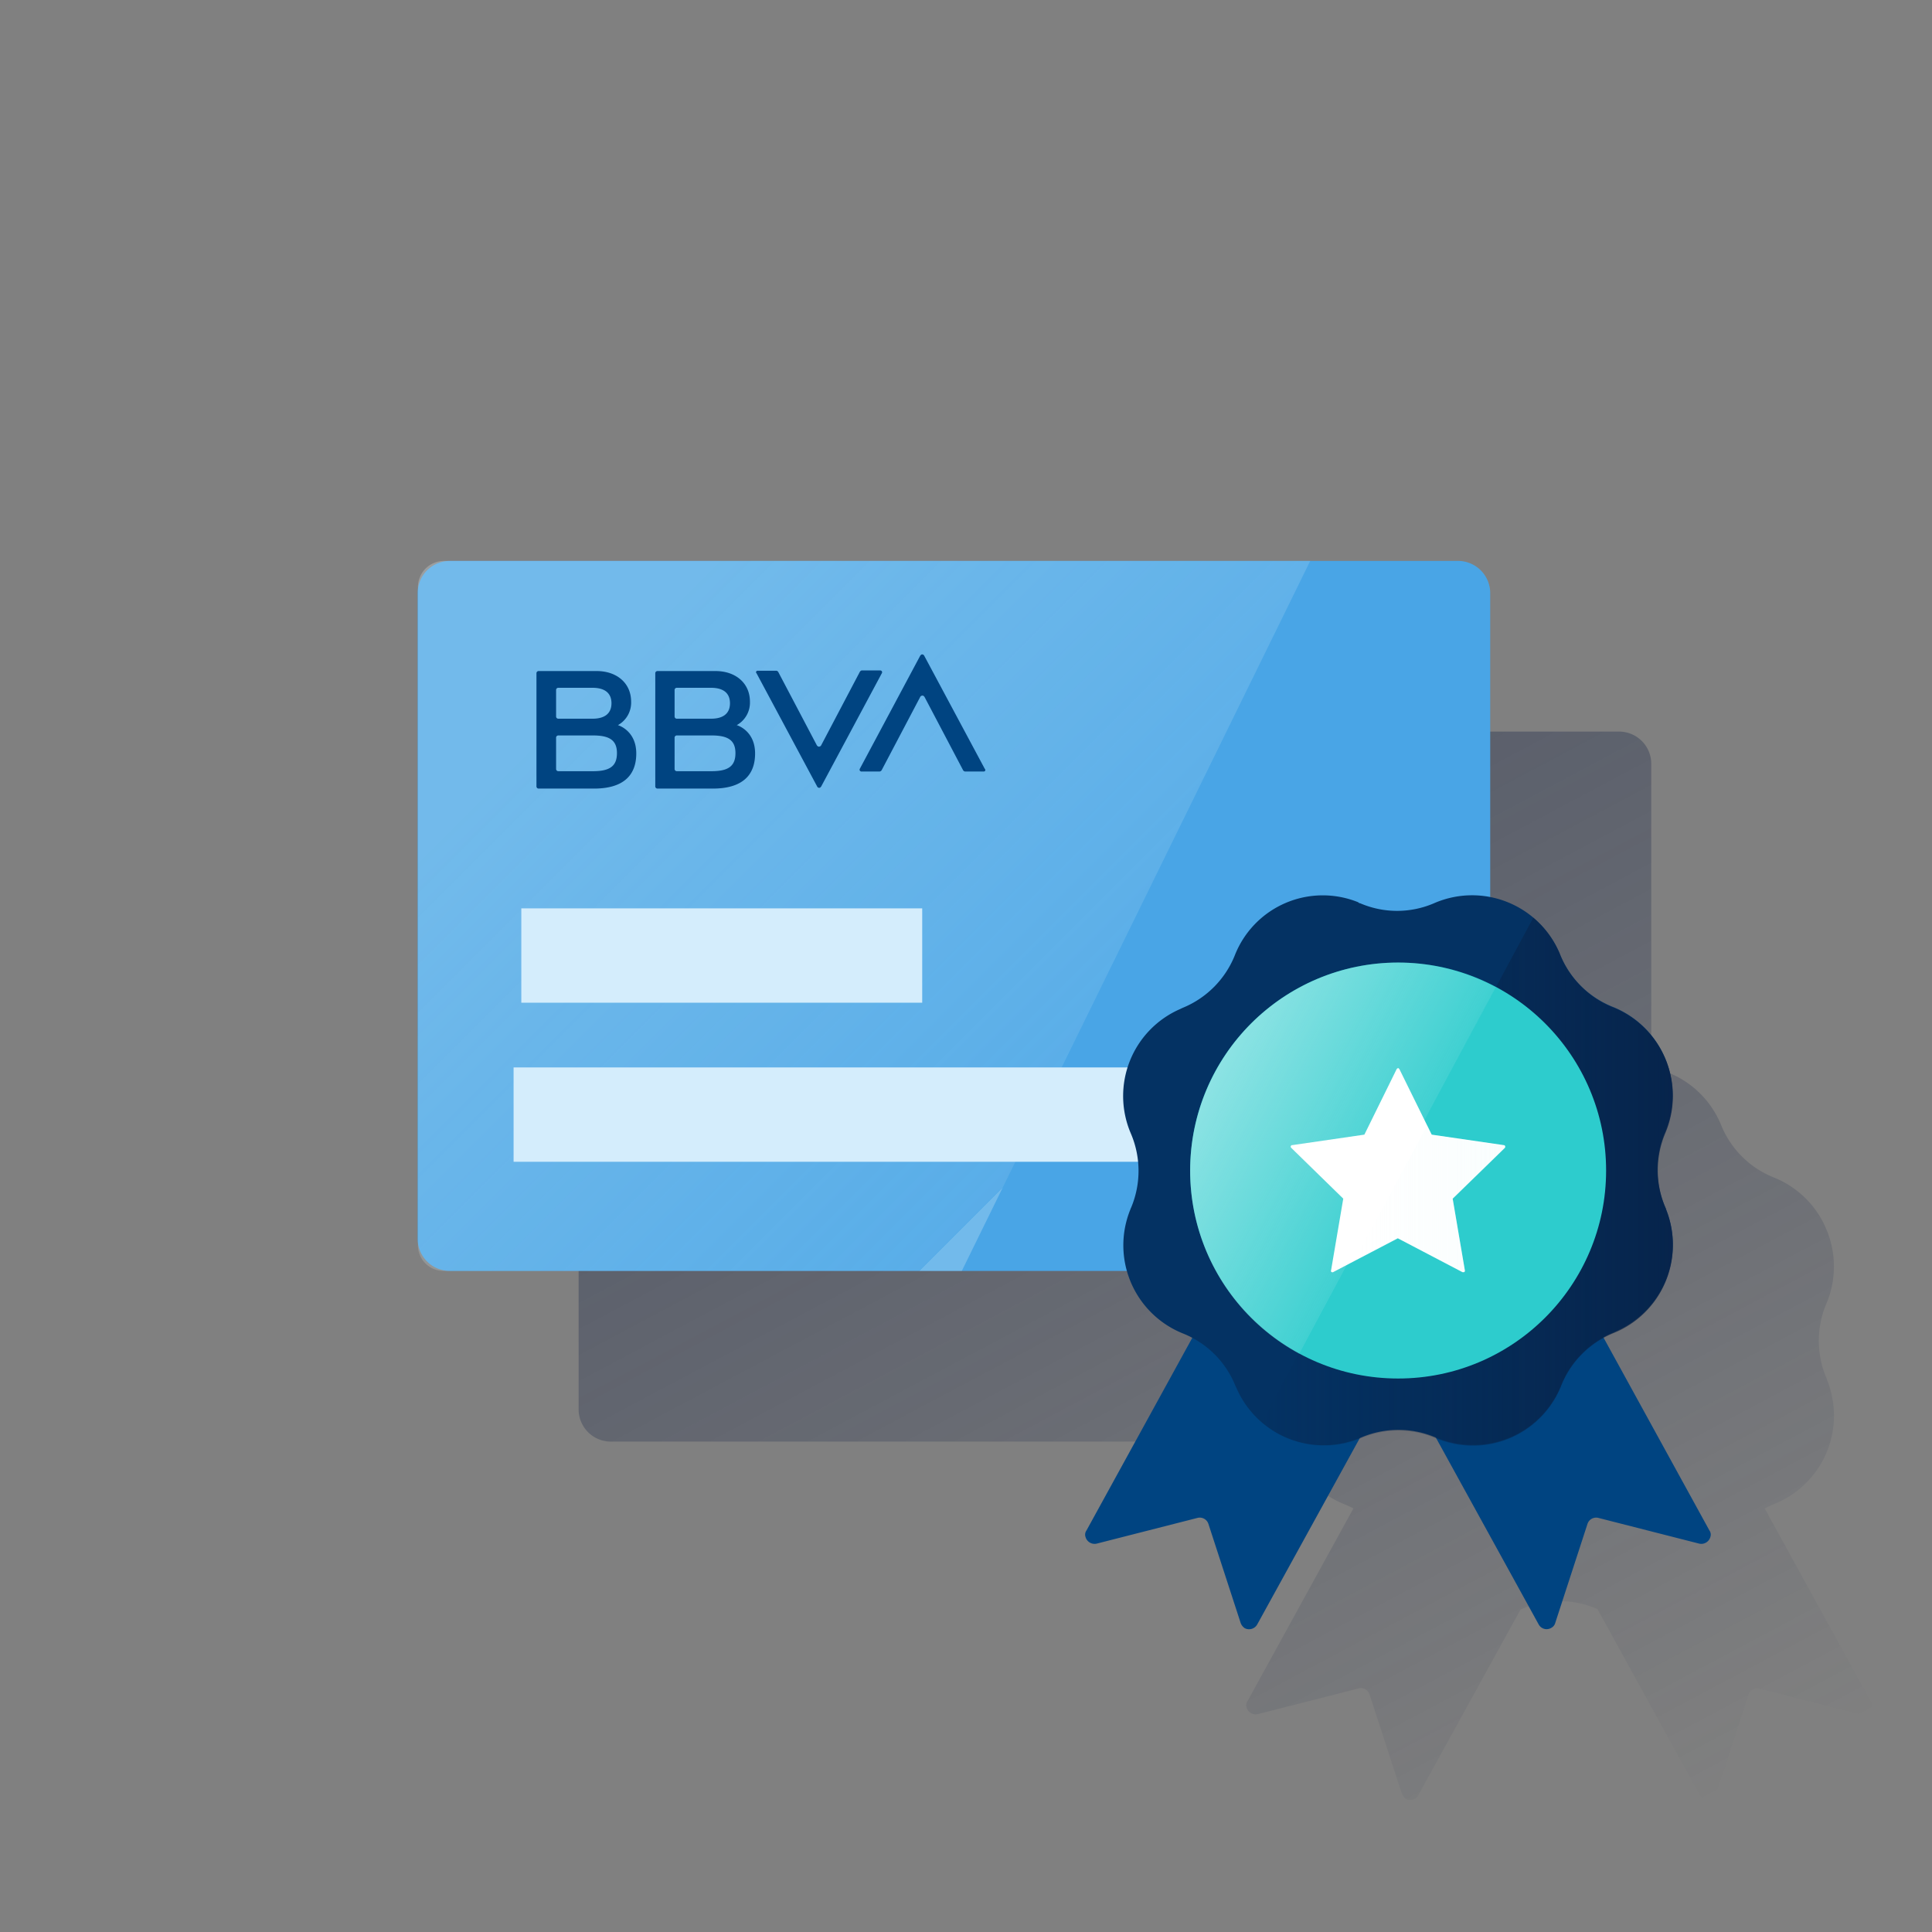 <svg xmlns="http://www.w3.org/2000/svg" xmlns:xlink="http://www.w3.org/1999/xlink" viewBox="0 0 600 600"><rect x="0" y="0" width="600" height="600" fill="#808080" stroke="none"/><defs><style>.cls-1{fill:none;}.cls-2{fill:url(#Degradado_sin_nombre_220);}.cls-3{fill:#49a5e6;}.cls-4{fill-rule:evenodd;opacity:0.5;isolation:isolate;fill:url(#Degradado_sin_nombre_40);}.cls-5{fill:#d4edfc;}.cls-6{fill:#004481;}.cls-7{fill:#043263;}.cls-8{fill:url(#Degradado_sin_nombre_87);}.cls-9{fill:#2dcccd;}.cls-10{fill:url(#Degradado_sin_nombre_29);}.cls-11{fill:#fff;}.cls-12{fill:url(#Degradado_sin_nombre_58);}</style><linearGradient id="Degradado_sin_nombre_220" x1="265.49" y1="185.56" x2="478.78" y2="586.71" gradientUnits="userSpaceOnUse"><stop offset="0" stop-color="#192647" stop-opacity="0.5"/><stop offset="1" stop-color="#192647" stop-opacity="0"/></linearGradient><linearGradient id="Degradado_sin_nombre_40" x1="192.18" y1="205.96" x2="333.23" y2="347.01" gradientUnits="userSpaceOnUse"><stop offset="0" stop-color="#eaf9fa" stop-opacity="0.5"/><stop offset="1" stop-color="#eaf9fa" stop-opacity="0.2"/><stop offset="1" stop-color="#eaf9fa" stop-opacity="0.5"/></linearGradient><linearGradient id="Degradado_sin_nombre_87" x1="519.56" y1="365.01" x2="391.81" y2="365.01" gradientTransform="translate(0 2)" gradientUnits="userSpaceOnUse"><stop offset="0" stop-color="#072146" stop-opacity="0.8"/><stop offset="1" stop-color="#072146" stop-opacity="0"/></linearGradient><linearGradient id="Degradado_sin_nombre_29" x1="377.12" y1="331.28" x2="434.18" y2="361.62" gradientTransform="translate(0 2)" gradientUnits="userSpaceOnUse"><stop offset="0.01" stop-color="#eaf9fa" stop-opacity="0.5"/><stop offset="1" stop-color="#eaf9fa" stop-opacity="0.1"/><stop offset="1" stop-color="#e9f8f9" stop-opacity="0.2"/></linearGradient><linearGradient id="Degradado_sin_nombre_58" x1="467.5" y1="370.38" x2="420.42" y2="370.38" gradientTransform="translate(0 2)" gradientUnits="userSpaceOnUse"><stop offset="0" stop-color="#eaf9fa" stop-opacity="0.3"/><stop offset="1" stop-color="#eaf9fa" stop-opacity="0"/></linearGradient></defs><title>13</title><g id="Cuadrados_Blancos" data-name="Cuadrados Blancos"><rect class="cls-1" width="600" height="600"/></g><g id="Capa_73" data-name="Capa 73"><path class="cls-2" d="M580.88,528.24l-32.83-59.76a29.63,29.63,0,0,1,3.06-1.46A29.5,29.5,0,0,0,569,434a29.8,29.8,0,0,0-1.62-5.56,2.17,2.17,0,0,0-.17-.47,29.54,29.54,0,0,1,0-23.15,29.52,29.52,0,0,0,.46-21.83c0-.14-.1-.28-.16-.42s-.15-.39-.23-.58a29.53,29.53,0,0,0-16.37-16.3,29.34,29.34,0,0,1-15.14-13.58c-.42-.81-.82-1.65-1.17-2.51-.08-.21-.18-.41-.26-.62l-.05-.12a1.3,1.3,0,0,1-.08-.17c-.16-.37-.33-.75-.51-1.11s-.27-.54-.41-.8-.17-.34-.27-.5a29.53,29.53,0,0,0-20.21-14.73V237.2a10,10,0,0,0-10-10H189.7a10,10,0,0,0-10,10V437.7a10,10,0,0,0,10,10H400a29.55,29.55,0,0,0,17.44,19.42,27.7,27.7,0,0,1,2.87,1.34l-32.85,59.78a2.22,2.22,0,0,0-.31,2,2.93,2.93,0,0,0,3.47,2.1l31.35-8a2.83,2.83,0,0,1,3.36,1.89l10,30.72a3.36,3.36,0,0,0,1.26,1.68,2.91,2.91,0,0,0,3.89-1.15l31.73-57.64.57-.22a29.43,29.43,0,0,1,23.14,0l.17.06,31.81,57.8a2.79,2.79,0,0,0,3.89,1A2.42,2.42,0,0,0,533,557l10-30.72a2.83,2.83,0,0,1,3.36-1.89l31.35,8a2.93,2.93,0,0,0,3.47-2.1A2.22,2.22,0,0,0,580.88,528.24Z"/><path class="cls-3" d="M139.7,174.2H452.8a10,10,0,0,1,10,10V384.7a10,10,0,0,1-10,10H139.7a10,10,0,0,1-10-10V184.2A10,10,0,0,1,139.7,174.2Z"/><path class="cls-4" d="M137.8,394.7H298.7L406.9,174.2h-269a8.07,8.07,0,0,0-8.1,8.1h0V386.5A7.94,7.94,0,0,0,137.8,394.7Z"/><rect class="cls-5" x="161.9" y="282.1" width="124.5" height="29.3"/><rect class="cls-5" x="159.5" y="331.5" width="271.8" height="29.3"/><path class="cls-6" d="M267,208.7l-12,22.8a.78.78,0,0,1-1,.3l-.3-.3-12-22.8a.82.82,0,0,0-.6-.4h-5.8a.47.47,0,0,0-.5.5c0,.1,0,.2.1.2l18.9,35.3a.69.69,0,0,0,.9.3l.3-.3L273.9,209a.57.57,0,0,0-.2-.7c-.1,0-.2-.1-.3-.1h-5.8a1,1,0,0,0-.6.5"/><path class="cls-6" d="M273.8,239.2l12-22.8a.78.78,0,0,1,1-.3l.3.3,12,22.8a.82.82,0,0,0,.6.4h5.8a.47.47,0,0,0,.5-.5c0-.1,0-.2-.1-.2L287,203.6a.69.69,0,0,0-.9-.3l-.3.3L267,238.8a.57.57,0,0,0,.2.7c.1,0,.1.1.2.1h5.8a.92.92,0,0,0,.6-.4"/><path class="cls-6" d="M184.2,239.5H173.4a.68.68,0,0,1-.7-.7h0v-9.7a.68.68,0,0,1,.7-.7h10.8c5.1,0,7.4,1.5,7.4,5.5s-2.2,5.6-7.4,5.6m-10.8-25.9H184c3.9,0,5.9,1.7,5.9,4.8s-2,4.8-5.9,4.8H173.4a.68.68,0,0,1-.7-.7h0v-8.2a.68.68,0,0,1,.7-.7h0m18.5,11.6a8,8,0,0,0,4.1-7.3c0-5.7-4.4-9.5-10.7-9.5h-18a.68.68,0,0,0-.7.7h0v35.1a.68.68,0,0,0,.7.7h17.2c8.6,0,13.1-3.7,13.1-10.9s-5.7-8.8-5.7-8.8"/><path class="cls-6" d="M221,239.5H210.2a.68.68,0,0,1-.7-.7v-9.7a.68.68,0,0,1,.7-.7H221c5.1,0,7.4,1.5,7.4,5.5s-2.2,5.6-7.4,5.6m-10.8-25.9h10.6c3.9,0,5.9,1.7,5.9,4.8s-2,4.8-5.9,4.8H210.2a.68.68,0,0,1-.7-.7v-8.2a.68.68,0,0,1,.7-.7h0m18.6,11.6a8,8,0,0,0,4.1-7.3c0-5.7-4.4-9.5-10.7-9.5h-18a.68.68,0,0,0-.7.7h0v35.1a.68.68,0,0,0,.7.7h17.2c8.6,0,13.1-3.7,13.1-10.9s-5.7-8.8-5.7-8.8"/><path class="cls-6" d="M385.29,504l-10-30.72a2.83,2.83,0,0,0-3.36-1.89l-31.35,8a2.93,2.93,0,0,1-3.47-2.1,2.22,2.22,0,0,1,.31-2L393.6,373l53.12,29.24L390.44,504.49a2.91,2.91,0,0,1-3.89,1.15A3.36,3.36,0,0,1,385.29,504Z"/><path class="cls-6" d="M483,504l10-30.72a2.83,2.83,0,0,1,3.36-1.89l31.35,8a2.93,2.93,0,0,0,3.47-2.1,2.22,2.22,0,0,0-.31-2L474.7,373l-53.12,29.24,56.28,102.26a2.79,2.79,0,0,0,3.89,1.05A2.42,2.42,0,0,0,483,504Z"/><path class="cls-7" d="M422.42,280.52h0a29,29,0,0,0,23.14-.1h0a29.51,29.51,0,0,1,38.72,15.46c.1.21.1.31.21.53h0a29.39,29.39,0,0,0,16.41,16.3h0a29.5,29.5,0,0,1,16.41,38.4c-.11.21-.11.42-.21.52h0a29.45,29.45,0,0,0,0,23.15h0a29.45,29.45,0,0,1-15.36,38.71l-.63.32h0a29.41,29.41,0,0,0-16.31,16.41h0a29.49,29.49,0,0,1-38.39,16.41c-.21-.11-.43-.11-.53-.21h0a29.43,29.43,0,0,0-23.14,0h0A29.47,29.47,0,0,1,384,431.06l-.31-.63h0a29.24,29.24,0,0,0-16.31-16.31h0A29.5,29.5,0,0,1,351,375.72c.11-.21.11-.42.21-.52h0a29.45,29.45,0,0,0,0-23.15h0a29.46,29.46,0,0,1,15.36-38.71l.63-.31h0a29.44,29.44,0,0,0,16.31-16.41h0a29.34,29.34,0,0,1,38.29-16.42A.88.88,0,0,0,422.42,280.52Z"/><path class="cls-8" d="M517.2,375h0a29.54,29.54,0,0,1,0-23.15h0a29.56,29.56,0,0,0-15.67-38.71,1.88,1.88,0,0,0-.53-.21,29.39,29.39,0,0,1-16.41-16.3A29.69,29.69,0,0,0,476.18,285L391.81,441.79a29.62,29.62,0,0,0,30.93,4.84h0a29.43,29.43,0,0,1,23.14,0h0A29.56,29.56,0,0,0,484.59,431a1.67,1.67,0,0,0,.21-.52A29.41,29.41,0,0,1,501.11,414h0a29.46,29.46,0,0,0,16.3-38.3A1.46,1.46,0,0,0,517.2,375Z"/><circle class="cls-9" cx="434.2" cy="363.52" r="64.59"/><path class="cls-10" d="M434.2,298.93a64.65,64.65,0,0,0-30.72,121.5l61-113.82A63.84,63.84,0,0,0,434.2,298.93Z"/><path class="cls-11" d="M434.62,332.07l10,20.3,22.4,3.26c.32,0,.43.32.43.53s-.11.21-.11.31l-16.2,15.78,3.79,22.3c0,.32-.11.53-.42.53h-.32L434.1,384.56,414,395.08a.5.5,0,0,1-.63-.21c0-.11-.1-.21,0-.32l3.79-22.3L401,356.47a.5.5,0,0,1,0-.73.38.38,0,0,1,.32-.11l22.4-3.26,10-20.3c.1-.21.42-.42.63-.32Z"/><path class="cls-12" d="M467.13,355.74l-22.41-3.26-1.47-3-22.83,42.39,13.78-7.25,20.1,10.52a.51.51,0,0,0,.63-.21c0-.11.1-.22,0-.32l-3.79-22.3,16.2-15.78a.51.51,0,0,0,0-.74C467.23,355.74,467.23,355.74,467.13,355.74Z"/></g></svg>